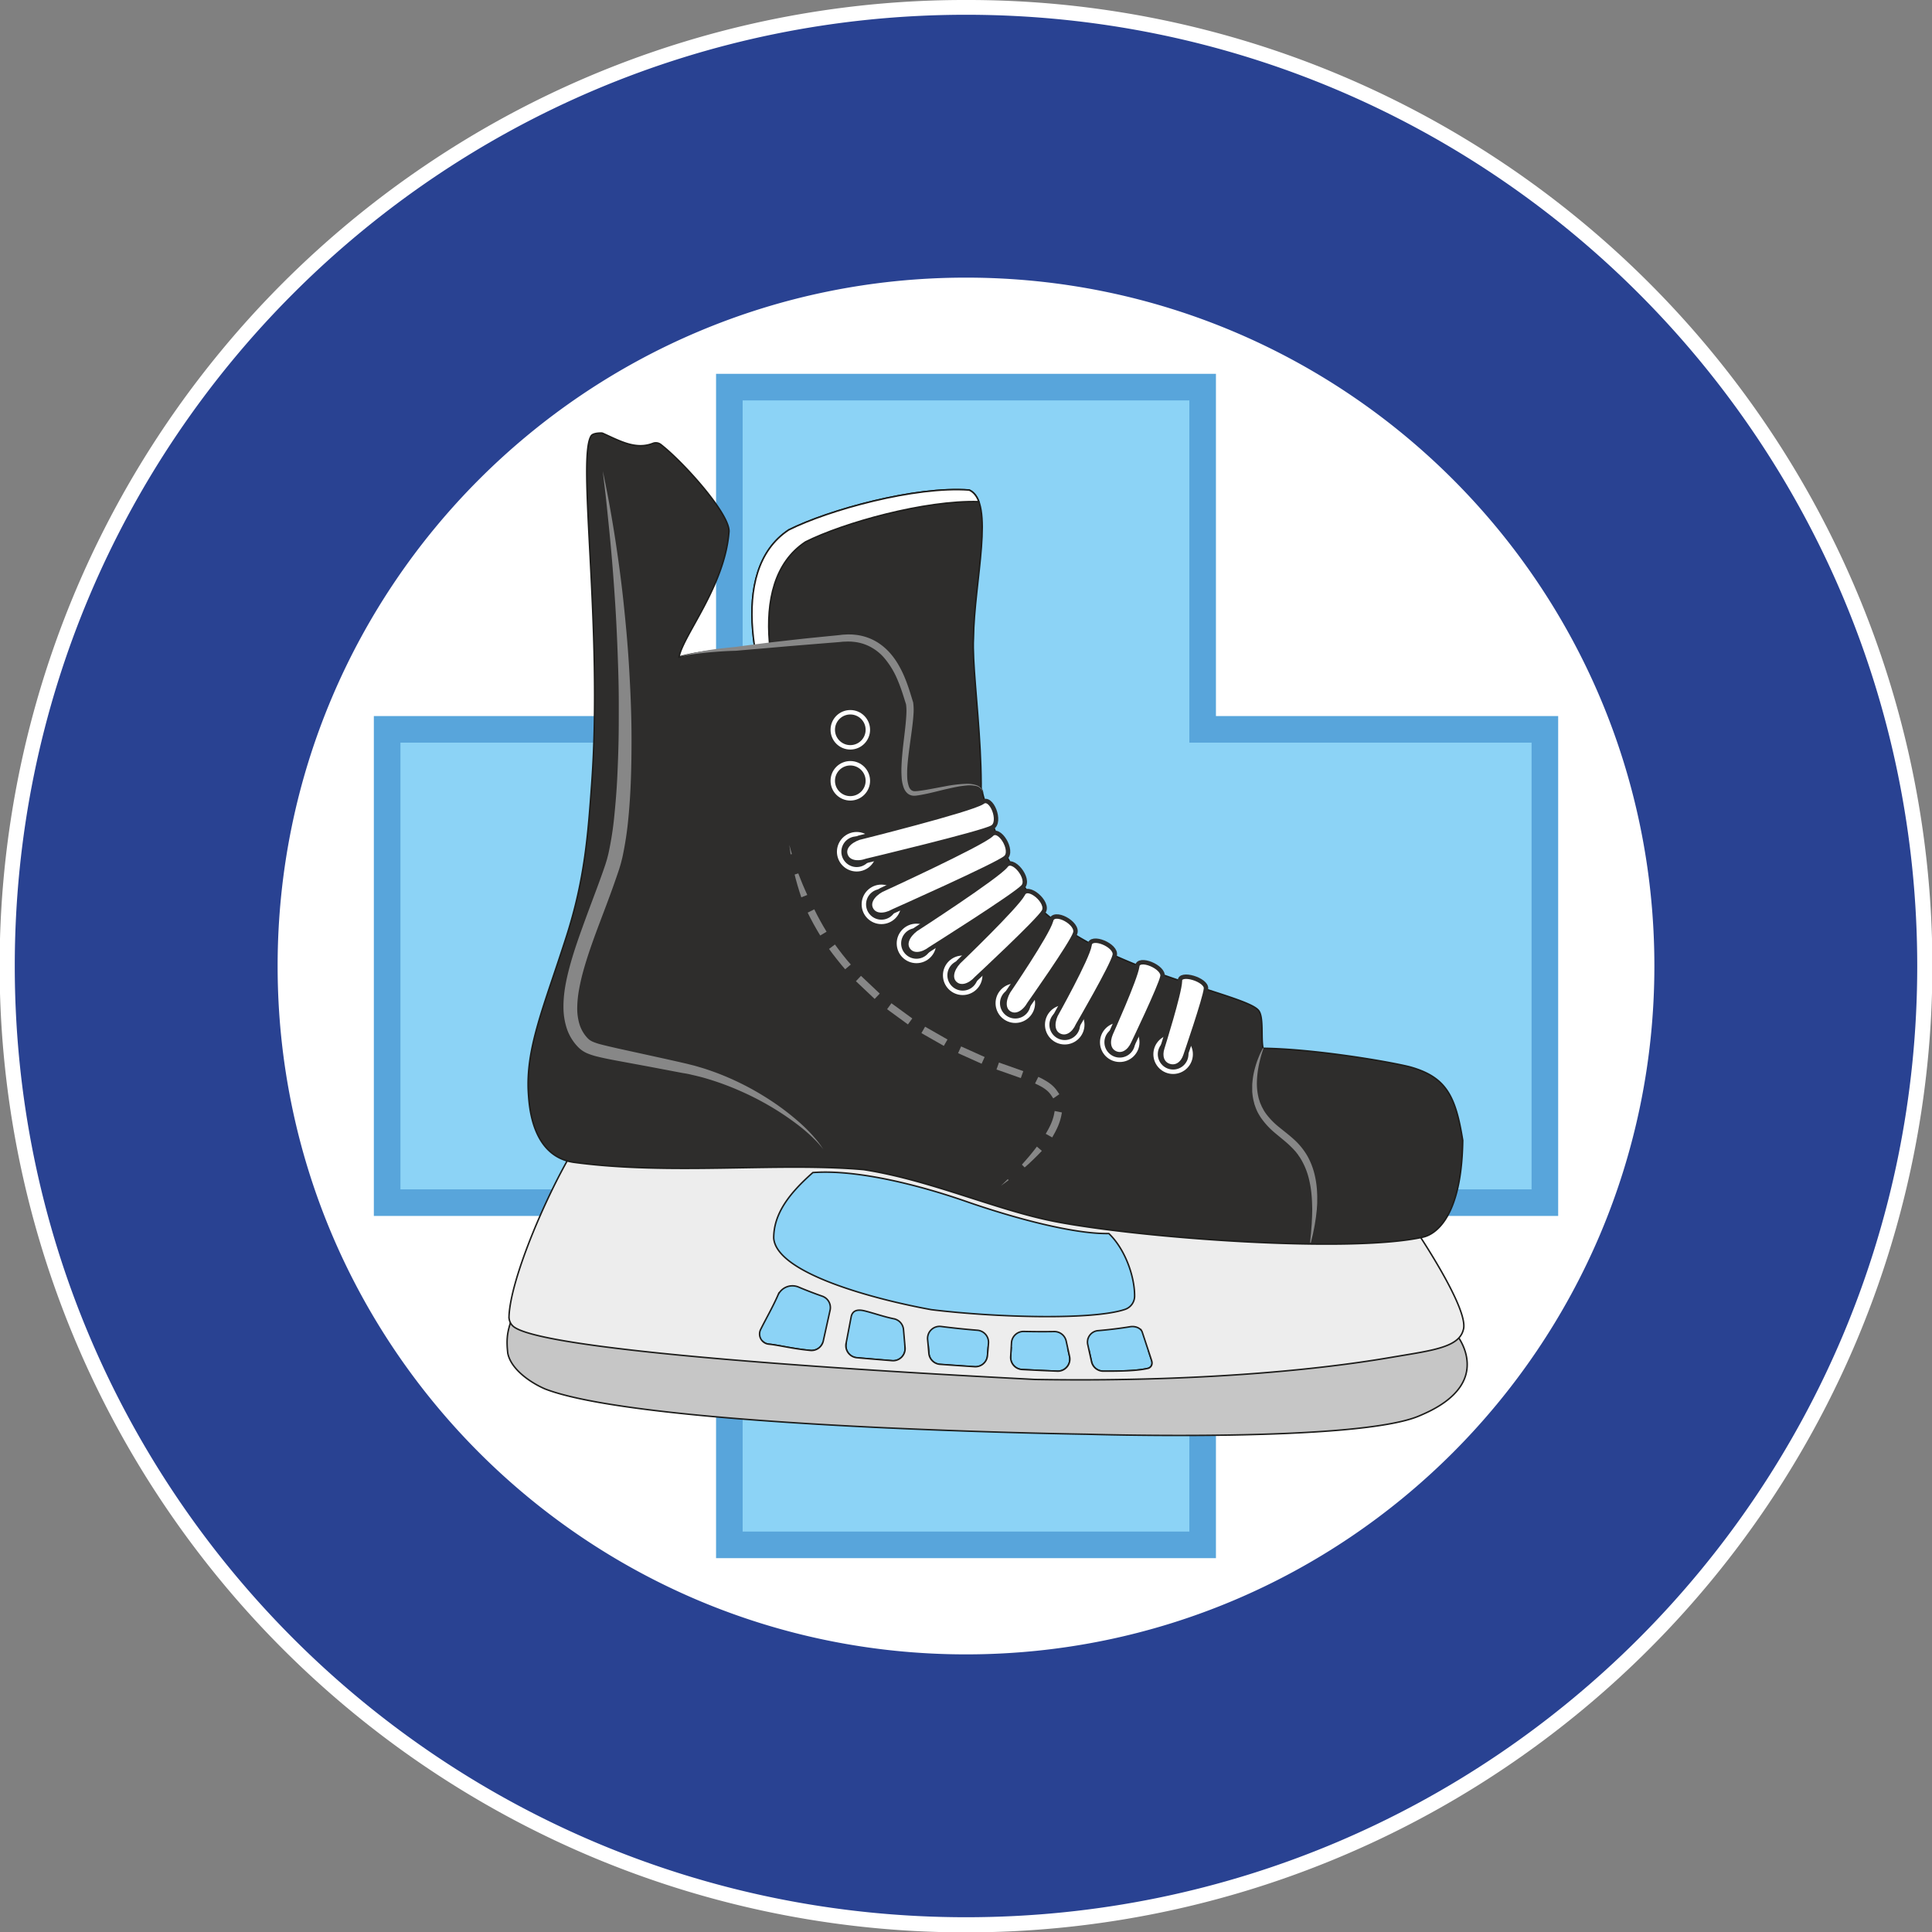 <svg xmlns="http://www.w3.org/2000/svg" viewBox="0 0 1308.31 1308.31"><rect x="0" y="0" width="1308.31" height="1308.31" fill="#808080" stroke="none"/><title>koridoktor_plain_logo</title><circle cx="654.16" cy="654.15" r="488.37" style="fill:#fff"/><path d="M700,1349.16A649.32,649.32,0,0,1,447.32,101.86,649.32,649.32,0,0,1,952.68,1298.14,645.07,645.07,0,0,1,700,1349.16Zm0-1110.31c-254.28,0-461.16,206.87-461.16,461.15S445.72,1161.16,700,1161.16,1161.15,954.28,1161.15,700,954.28,238.85,700,238.85Z" transform="translate(-45.84 -45.85)" style="fill:#294292"/><path d="M700,55.85c355.75,0,644.15,288.4,644.15,644.15S1055.75,1344.16,700,1344.16,55.84,1055.76,55.84,700,344.24,55.85,700,55.85m0,1110.31c257.45,0,466.15-208.71,466.15-466.16S957.45,233.85,700,233.85,233.84,442.55,233.84,700,442.55,1166.16,700,1166.16M700,45.85A651.15,651.15,0,0,0,334.25,157.57a656,656,0,0,0-237,287.8,653.31,653.31,0,0,0,60.31,620.38,656,656,0,0,0,287.8,237,653.3,653.3,0,0,0,620.38-60.31,656,656,0,0,0,237-287.8,653.3,653.3,0,0,0-60.31-620.38,656,656,0,0,0-287.8-237A650,650,0,0,0,700,45.85h0Zm0,1110.31c-251.53,0-456.16-204.63-456.16-456.16S448.48,243.85,700,243.85,1156.15,448.48,1156.15,700,951.53,1156.16,700,1156.16h0Z" transform="translate(-45.84 -45.85)" style="fill:#fff"/><polygon points="1046.16 493.9 1046.16 814.41 814.41 814.41 814.41 1046.15 493.9 1046.15 493.9 814.41 262.16 814.41 262.16 493.9 493.9 493.9 493.9 262.15 814.41 262.15 814.41 493.9 1046.16 493.9" style="fill:#8cd3f6;stroke:#58a5db;stroke-miterlimit:10;stroke-width:18px"/><path d="M1039.25,972.68c-2,18.9-24.31,28.56-32,31.84C965.77,1022.74,782,1017.08,782,1017.08s-61.2-.86-134.55-4.26l-0.32,0c-88.46-4.11-194.46-11.9-232.05-26.35-9.38-4-23.08-13-25.37-24.15-1-8.64-.4-13.55,1.48-19.71a10.09,10.09,0,0,1,.35-1,23,23,0,0,1,7.48-9.5c5.91,0.15,74.64,17.4,163.24,22a6.78,6.78,0,0,0,4.23,2c6.67,0.64,16.37,3.18,28.18,4.24a8.17,8.17,0,0,0,8.25-4.91l15.86,0.4a8.17,8.17,0,0,0,7.37,9.5c7.61,0.64,15.59,1.3,23.8,2a8.17,8.17,0,0,0,8.79-8.85l-0.14-1.61,15.84,0.4,0.44,5.09a8.17,8.17,0,0,0,7.55,7.45c7.79,0.56,15.64,1.1,23.45,1.61a8.17,8.17,0,0,0,8.68-7.45L715,958.2l15.59,0.38-0.35,5.81a8.17,8.17,0,0,0,7.7,8.87c8.21,0.44,16.21.81,23.86,1.11a8.17,8.17,0,0,0,8.31-9.92l-1.08-4.91,14.2,0.36c0.62,2.79,1.25,5.64,1.78,8.07a8.17,8.17,0,0,0,8,6.4c10.42,0,22.62-.09,30.2-1.89,1.63-.39,3.57-2.23,2.49-5.47-0.47-1.4-1.21-3.64-2-6.11L867.94,962c71.15,1.79,128.92-15,162.87-14.17a41.84,41.84,0,0,1,2.91,4h0C1037.16,957.26,1040.11,964.56,1039.25,972.68Z" transform="translate(-45.84 -45.85)" style="fill:#c6c6c6;stroke:#1d1d1b;stroke-miterlimit:10"/><path d="M1001.13,873.63L443.53,811c-17.54,21.27-51.82,95.91-53,126.29a8.62,8.62,0,0,0,.94,4.26,8,8,0,0,0,2.52,2.93C420.9,963.75,709.4,978,746.89,980c104.85,1.76,187.92-5.88,240.27-14.84,22.73-3.89,39.59-5.83,46.56-13.25a12.42,12.42,0,0,0,3-5.38C1041.64,932.47,1001.13,873.63,1001.13,873.63ZM596.29,839.89c30.84-2.32,74,9.19,103.43,19.43,33.67,11.74,73.7,22.3,97,21.86,10.83,10.33,17.5,28.76,17.46,42.34a9.54,9.54,0,0,1-6.44,9c-21.38,7.33-86.67,5.64-131.22.21-37.2-6.74-104.89-24.31-106.74-48.45C569.74,867.72,580.36,853.93,596.29,839.89Zm-1.65,120.43c-11.81-1.06-21.5-3.6-28.18-4.24a6.78,6.78,0,0,1-4.23-2,6.88,6.88,0,0,1-1.3-7.92c3.34-6.79,8-14.78,11.68-23.14a10.75,10.75,0,0,1,14-5.6q7.79,3.3,16.1,6.2a8.15,8.15,0,0,1,5.25,9.46l-4.62,20.87a7.94,7.94,0,0,1-.47,1.47A8.17,8.17,0,0,1,594.64,960.33Zm55.28,6.93c-8.22-.66-16.19-1.31-23.8-2a8.17,8.17,0,0,1-7.37-9.5c0-.13,0-0.27.08-0.4l3.42-17.88c1-4.5,4.65-5,9.13-3.91,6.27,1.55,13.29,4.06,19.73,5.33a8.18,8.18,0,0,1,6.57,7.31l0.91,10.54,0.14,1.61A8.17,8.17,0,0,1,649.92,967.26Zm64.6-3.36a8.17,8.17,0,0,1-8.68,7.45c-7.81-.51-15.66-1.05-23.45-1.61a8.17,8.17,0,0,1-7.55-7.45l-0.44-5.09L674,952.92a8.16,8.16,0,0,1,9.15-8.81c8.21,1.05,16.43,1.9,24.57,2.56a8.18,8.18,0,0,1,7.5,8.85L715,958.2Zm47.3,10.47c-7.65-.3-15.65-0.67-23.86-1.11a8.17,8.17,0,0,1-7.7-8.87l0.35-5.81,0.21-3.62a8.18,8.18,0,0,1,8.36-7.47c7,0.16,13.86.19,20.52,0.08a8.17,8.17,0,0,1,8.13,6.41l1.22,5.55,1.08,4.91A8.17,8.17,0,0,1,761.83,974.37Zm61.38-1.88c-7.58,1.8-19.78,1.9-30.2,1.89a8.17,8.17,0,0,1-8-6.4c-0.53-2.43-1.16-5.28-1.78-8.07-0.24-1.13-.49-2.24-0.73-3.32a7.79,7.79,0,0,1,7.08-9.65c7.76-.68,15-1.57,21.56-2.65,3-.49,6.39.44,7.93,3a2.62,2.62,0,0,1,.21.46c0.47,1.38,2.58,7.81,4.35,13.15,0.82,2.47,1.56,4.71,2,6.11C826.78,970.25,824.84,972.1,823.21,972.49Z" transform="translate(-45.84 -45.85)" style="fill:#ededed;stroke:#1d1d1b;stroke-miterlimit:10"/><path d="M578.2,550c-20.52-40.93-40.48-117.4,1.75-145.34,26.85-13.49,85.83-29.76,122.26-27,17.71,8,3.24,61.83,2.83,100.69-1.62,29.76,14.88,118.62-3.64,155.86C665.89,649,601.87,597.23,578.2,550Z" transform="translate(-45.84 -45.85)" style="fill:#2e2d2c;stroke:#1d1d1b;stroke-miterlimit:10"/><path d="M589.54,558.13c11.07,22.07,31,45.14,52.63,61.93-25.89-16.91-51-44.15-64-70-20.52-40.93-40.48-117.4,1.76-145.34,26.86-13.5,85.83-29.76,122.26-27,3,1.37,5.13,4.08,6.5,7.85-36.62-1.1-91.73,14.35-117.43,27.26C549.05,440.72,569,517.2,589.54,558.13Z" transform="translate(-45.84 -45.85)" style="fill:#fff;stroke:#1d1d1b;stroke-miterlimit:10"/><path d="M434.12,832.91c-28.13-4.33-29.86-38.16-30.46-46.46-2-31.07,10.73-59.3,25.91-106.88,12.35-38.71,14.51-68.79,17-103.64,7.55-105.36-10.19-220.4-.34-235,1.38-1.82,5.7-1.84,6.81-1.84a2.6,2.6,0,0,1,1.08.23c11.69,5.26,22.21,11.28,33.84,6.78a5.48,5.48,0,0,1,5.32.74c15.1,11.63,47.52,47.7,46.19,59.4-2.94,36.64-31,69.73-33.8,84.51,15.18-4.45,38.36-5.47,38.36-5.47s27.7-3.24,69.53-6.88c36-5,44.06,30.8,48.31,43.86,2.53,14.72-11.95,62.42,4,61,15.11-1.35,44.75-12.78,45.41,0,10.68,41.31,35.16,74.51,40.48,79.35,46.25,42,137.14,56.37,146.25,67.41,3.74,4.25,1.62,18.82,3.14,25.71,33.57,0.39,82.74,8.54,98.8,12.44,0.91,0.22,3.17.86,5.07,1.52,20.77,7.12,26.78,19.87,31.35,48.39-0.81,59.92-24.1,64.91-27.12,65.58-49.19,10.93-189.67.81-248.57-10.53-40.17-7.73-84.41-28.14-130-35.22C572.67,832.81,499.5,841.82,434.12,832.91Z" transform="translate(-45.84 -45.85)" style="fill:#2e2d2c;stroke:#1d1d1b;stroke-miterlimit:10"/><path d="M505.67,490.72L508,490c0.77-.26,1.56-0.44,2.34-0.67s1.57-.43,2.36-0.62l2.37-.57c1.59-.34,3.17-0.69,4.77-1s3.19-.58,4.8-0.86c3.2-.53,6.42-1,9.65-1.34s6.45-.72,9.71-1h-0.09q8.85-1.21,17.69-2.32c2.95-.38,5.9-0.72,8.86-1.07l8.86-1c5.91-.68,11.82-1.33,17.73-1.92l8.87-.89c2.94-.3,6-0.56,8.83-0.89,0.75-.08,1.45-0.19,2.24-0.24l2.4-.12c0.81-.06,1.58,0,2.37,0a22.14,22.14,0,0,1,2.36.14,35.57,35.57,0,0,1,9.29,2,35.13,35.13,0,0,1,8.46,4.42,39.68,39.68,0,0,1,7,6.4,49.64,49.64,0,0,1,5.4,7.63,71.93,71.93,0,0,1,4.09,8.26c1.19,2.82,2.22,5.68,3.16,8.54s1.78,5.75,2.66,8.52l0.06,0.19,0,0.14a36.74,36.74,0,0,1,.2,7.65c-0.14,2.45-.39,4.86-0.67,7.26-0.57,4.78-1.26,9.5-1.89,14.21s-1.26,9.4-1.57,14.07a64.6,64.6,0,0,0-.13,6.94,21.82,21.82,0,0,0,1.08,6.47,6,6,0,0,0,1.46,2.36,3.65,3.65,0,0,0,2.3.94,8.9,8.9,0,0,0,1.56-.06c0.6,0,1.17-.11,1.73-0.18,1.14-.13,2.32-0.31,3.48-0.49,4.65-.76,9.33-1.72,14-2.56a91.4,91.4,0,0,1,14.3-1.72,20,20,0,0,1,7.2,1,6.6,6.6,0,0,1,3,2.14,6,6,0,0,1,1.06,3.4A5.8,5.8,0,0,0,710,580a6.16,6.16,0,0,0-2.91-1.77,20.26,20.26,0,0,0-7-.41,64,64,0,0,0-7,1c-2.32.45-4.64,1-7,1.52-4.63,1.09-9.23,2.33-14,3.29-1.18.24-2.36,0.47-3.58,0.66-0.61.1-1.23,0.2-1.81,0.27a11.83,11.83,0,0,1-2,.15,6.81,6.81,0,0,1-4.25-1.55,9.21,9.21,0,0,1-2.48-3.52,24.14,24.14,0,0,1-1.57-7.52,68.18,68.18,0,0,1-.09-7.35c0.09-2.43.25-4.84,0.46-7.23s0.44-4.79.72-7.16c0.54-4.75,1.15-9.48,1.61-14.17,0.23-2.35.43-4.69,0.52-7a33.77,33.77,0,0,0-.26-6.62l0.08,0.34c-0.94-2.89-1.77-5.7-2.71-8.48s-1.93-5.5-3.07-8.15a56.24,56.24,0,0,0-8.75-14.57,32,32,0,0,0-13.34-9.49,30.74,30.74,0,0,0-8.07-1.79,18.51,18.51,0,0,0-2.09-.14c-0.69,0-1.41-.09-2.09,0l-2.06.06c-0.69,0-1.46.13-2.19,0.19-3,.29-5.94.48-8.92,0.73l-8.88.72-17.75,1.46L561.92,485q-8.88.74-17.75,1.54h-0.09c-3.2.08-6.43,0.22-9.64,0.43s-6.43.47-9.64,0.77c-1.6.17-3.21,0.32-4.81,0.53s-3.2.42-4.8,0.65-3.2.48-4.77,0.8c-0.79.16-1.59,0.28-2.38,0.48Z" transform="translate(-45.84 -45.85)" style="fill:#878787"/><path d="M933,887.37l0.14-1.66c0.11-1.08.23-2.67,0.48-4.67l0.24-3.3c0.07-1.2.24-2.47,0.28-3.86s0.16-2.85.21-4.39,0.07-3.16.1-4.83c-0.07-3.36-.16-7-0.56-10.72a69.91,69.91,0,0,0-2.13-11.49,47.4,47.4,0,0,0-4.65-11.13c-0.53-.86-1-1.74-1.64-2.55l-0.43-.62L925,828l-0.05-.08L925,828l0,0-0.26-.34-1.05-1.35-0.53-.67-0.49-.54-1-1.09c-0.69-.73-1.47-1.48-2.21-2.22-3.07-2.95-6.61-5.65-10.16-8.67a52.16,52.16,0,0,1-9.7-10.52c-0.64-1-1.25-2-1.84-3.06s-1-2.11-1.46-3.17l-0.57-1.61-0.28-.8-0.14-.4-0.12-.34,0-.18-0.37-1.46-0.18-.72-0.16-.84a30.37,30.37,0,0,1-.5-3.26l-0.16-1.54c0-.51,0-1,0-1.51,0-1,0-2,0-2.92s0.12-1.87.2-2.78a53.51,53.51,0,0,1,1.86-9.58,59,59,0,0,1,2.42-7c0.75-1.9,1.49-3.33,2-4.31L901,755.6l0.47,0.17-0.54,1.55c-0.34,1-.83,2.51-1.35,4.44s-1.1,4.29-1.58,7a64.59,64.59,0,0,0-1,9.27A41.21,41.21,0,0,0,898.06,789c0.18,0.94.57,1.89,0.85,2.86s0.76,1.85,1.14,2.79,0.94,1.82,1.41,2.75,1.11,1.77,1.7,2.65a50.25,50.25,0,0,0,9.17,9.34c3.48,2.84,7.17,5.61,10.53,8.78A46.39,46.39,0,0,1,931.37,829a48.66,48.66,0,0,1,4.74,12.46,63,63,0,0,1,1.65,12.34c0.14,2,.06,3.9.07,5.76s-0.19,3.65-.27,5.38L937,869.82c-0.21,1.56-.46,3-0.67,4.41-0.43,2.77-1,5.15-1.36,7.13l-1.48,6.13Z" transform="translate(-45.84 -45.85)" style="fill:#878787"/><path d="M454.05,364.81l1.31,6.36c0.84,4.15,2.07,10.24,3.46,18s3,17.25,4.6,28.16,3.28,23.24,4.7,36.74,2.81,28.15,3.72,43.7,1.67,32,1.66,49-0.37,34.63-2.09,52.55a227,227,0,0,1-4.1,27.13l-0.86,3.44c-0.28,1.15-.67,2.31-1,3.46l-0.27.88-0.27.8-0.54,1.61-1.11,3.24c-1.48,4.3-3,8.58-4.58,12.84-6.24,17-13.11,33.67-17.77,50.38-1.16,4.17-2.14,8.34-2.88,12.48a74.28,74.28,0,0,0-1.29,12.25,37.4,37.4,0,0,0,1.45,11.42,23.92,23.92,0,0,0,5.24,9.28c0.16,0.17.4,0.43,0.5,0.52s0.24,0.25.39,0.37a8.59,8.59,0,0,0,.84.69,11.12,11.12,0,0,0,2,1.13,36.57,36.57,0,0,0,5.28,1.79c3.83,1,7.84,1.91,11.78,2.81l23.3,5.11c7.58,1.67,15,3.29,22.08,4.94,1.87,0.43,3.55.87,5.32,1.31s3.57,1,5.27,1.49c3.44,1,6.77,2.16,10,3.34a183.62,183.62,0,0,1,33.54,16.49,171.11,171.11,0,0,1,23.08,17.07,104.25,104.25,0,0,1,12.8,13.25c1.31,1.67,2.24,3,2.84,3.93l0.89,1.4-1-1.31c-0.68-.86-1.73-2.09-3.16-3.64a112.86,112.86,0,0,0-13.63-12.09,187.79,187.79,0,0,0-23.74-15.29c-4.78-2.61-10-5.17-15.58-7.59a186.81,186.81,0,0,0-17.9-6.77c-3.18-1-6.43-2-9.79-2.79-1.68-.45-3.35-0.78-5-1.19s-3.57-.74-5.27-1L486,768.27l-23.49-4.35c-4-.77-8.08-1.55-12.3-2.61a44.49,44.49,0,0,1-6.61-2.13,19.88,19.88,0,0,1-3.52-1.94,17.28,17.28,0,0,1-1.63-1.28c-0.26-.21-0.51-0.47-0.77-0.71s-0.4-.41-0.61-0.61A32.83,32.83,0,0,1,429.56,742a46.48,46.48,0,0,1-2.15-14.18c-0.07-9.44,1.83-18.48,4.18-27.27s5.31-17.39,8.37-25.9,6.24-17,9.38-25.39c1.57-4.21,3.12-8.42,4.6-12.63l1.1-3.15,0.54-1.6,0.27-.8,0.23-.74c0.29-1,.64-2,0.9-3l0.8-3.1a218,218,0,0,0,4.06-25.88c0.88-8.72,1.58-17.43,2-26.06s0.73-17.18.89-25.59,0.13-16.7.13-24.81-0.17-16-.42-23.77c-0.49-15.45-1.13-30.07-2-43.55s-1.82-25.83-2.8-36.78-2-20.48-2.8-28.33-1.54-14-2.08-18.22Z" transform="translate(-45.84 -45.85)" style="fill:#878787"/><polygon points="677.83 802.95 682.16 798.78 682.46 798.49 683.03 799.17 682.7 799.42 677.83 802.95" style="fill:#878787"/><path d="M738.79,833.43l1.29-1.45c0.77-.87,1.79-2,2.78-3.21,2-2.36,3.86-4.8,3.86-4.8l1.27-1.67,3.37,2.88-1.45,1.52s-2.19,2.31-4.48,4.48c-1.14,1.09-2.3,2.16-3.18,3l-1.47,1.3-1.06.93-1.86-1.88Z" transform="translate(-45.84 -45.85)" style="fill:#878787"/><path d="M755.23,811.47l0.26-.47,0.64-1.18c0.52-1,1.17-2.32,1.72-3.67a32.93,32.93,0,0,0,1.3-3.77c0.29-1,.42-1.74.42-1.74l0.48-2.45,4.9,1-0.48,2.45s-0.16.84-.5,2.05a38,38,0,0,1-1.49,4.34c-0.63,1.53-1.35,3-1.92,4.1l-0.71,1.31-0.26.47-1.22,2.18L754,813.65Z" transform="translate(-45.84 -45.85)" style="fill:#878787"/><path d="M757.66,787.53l-0.3-.44c-0.1-.16-0.19-0.27-0.31-0.41s-0.25-.32-0.41-0.51a16.54,16.54,0,0,0-2.71-2.55,27.07,27.07,0,0,0-3.3-2.12c-1-.53-1.63-0.85-1.63-0.85l-2.25-1.09,2.22-4.48,2.25,1.09s0.74,0.36,1.83,1a32,32,0,0,1,3.91,2.52,21.57,21.57,0,0,1,3.52,3.32c0.21,0.26.41,0.49,0.59,0.74s0.34,0.45.42,0.58l0.3,0.44,1.41,2.06-4.12,2.83Z" transform="translate(-45.84 -45.85)" style="fill:#878787"/><polygon points="688.92 729.22 677.16 725.07 674.8 724.24 676.48 719.53 678.84 720.36 690.6 724.51 692.96 725.34 691.28 730.05 688.92 729.22" style="fill:#878787"/><polygon points="662.45 719.32 651.08 714.2 648.8 713.17 650.85 708.62 653.13 709.64 664.51 714.76 666.79 715.78 664.73 720.34 662.45 719.32" style="fill:#878787"/><polygon points="636.97 707.02 626.14 700.84 623.97 699.6 626.45 695.26 628.62 696.5 639.45 702.68 641.62 703.92 639.14 708.26 636.97 707.02" style="fill:#878787"/><polygon points="612.81 692.24 602.74 684.89 600.72 683.41 603.66 679.38 605.68 680.85 615.76 688.2 617.78 689.67 614.83 693.71 612.81 692.24" style="fill:#878787"/><polygon points="590.49 674.74 581.42 666.17 579.61 664.45 583.04 660.82 584.86 662.54 593.92 671.11 595.74 672.83 592.3 676.46 590.49 674.74" style="fill:#878787"/><path d="M616.53,700.33l-1.26-1.51c-0.76-.91-1.75-2.14-2.73-3.38-2-2.48-3.83-5-3.83-5l-1.47-2,4-3,1.47,2s1.81,2.48,3.72,4.9c1,1.21,1.92,2.4,2.66,3.29l1.24,1.48L622,699l-3.83,3.22Z" transform="translate(-45.84 -45.85)" style="fill:#878787"/><path d="M600,677.21l-1-1.7c-0.6-1-1.38-2.4-2.15-3.79-1.53-2.77-2.95-5.6-2.95-5.6l-1.12-2.24,4.47-2.25,1.12,2.24s1.37,2.75,2.86,5.44c0.74,1.35,1.5,2.68,2.08,3.68l1,1.66,1.27,2.15-4.29,2.56Z" transform="translate(-45.84 -45.85)" style="fill:#878787"/><path d="M587.81,651.51l-0.61-1.87c-0.36-1.13-.83-2.64-1.27-4.15-0.9-3-1.65-6.08-1.65-6.08l-0.33-1.34,2.47-.77,0.49,1.29s1.1,2.9,2.29,5.76c0.59,1.43,1.21,2.85,1.68,3.9l0.79,1.76,0.85,1.89-4.06,1.59Z" transform="translate(-45.84 -45.85)" style="fill:#878787"/><polygon points="535.33 578.15 534.52 572.2 536.12 577.99 536.23 578.38 535.38 578.55 535.33 578.15" style="fill:#878787"/><circle cx="575.81" cy="494.2" r="11.88" style="fill:none;stroke:#fff;stroke-miterlimit:10;stroke-width:3px"/><circle cx="575.81" cy="528.74" r="11.88" style="fill:none;stroke:#fff;stroke-miterlimit:10;stroke-width:3px"/><circle cx="580.13" cy="576.78" r="11.88" style="fill:none;stroke:#fff;stroke-miterlimit:10;stroke-width:3px"/><circle cx="596.86" cy="612.41" r="11.88" style="fill:none;stroke:#fff;stroke-miterlimit:10;stroke-width:3px"/><circle cx="620.61" cy="638.86" r="11.88" style="fill:none;stroke:#fff;stroke-miterlimit:10;stroke-width:3px"/><circle cx="651.92" cy="660.45" r="11.88" style="fill:none;stroke:#fff;stroke-miterlimit:10;stroke-width:3px"/><circle cx="687.55" cy="679.34" r="11.88" style="fill:none;stroke:#fff;stroke-miterlimit:10;stroke-width:3px"/><circle cx="721.01" cy="693.92" r="11.88" style="fill:none;stroke:#fff;stroke-miterlimit:10;stroke-width:3px"/><circle cx="758.26" cy="705.79" r="11.88" style="fill:none;stroke:#fff;stroke-miterlimit:10;stroke-width:3px"/><circle cx="794.42" cy="713.89" r="11.88" style="fill:none;stroke:#fff;stroke-miterlimit:10;stroke-width:3px"/><path d="M862.49,715.37c-0.47,6.26-13.88,45.22-13.88,45.22-1.76,5.45-6.13,8.69-11.07,7.09h0c-4.94-1.6-6.37-6.73-4.61-12.18,0,0,11.75-37.26,11.94-45.28C844.39,703.61,863.29,709.29,862.49,715.37Z" transform="translate(-45.84 -45.85)" style="fill:#fff;stroke:#2e2d2c;stroke-miterlimit:10;stroke-width:3px"/><path d="M833,707.24c-1.34,6.69-19.77,45.08-19.77,45.08-2.53,5.72-7.37,8.86-12.12,6.76h0c-4.75-2.1-5.48-7.72-3-13.45,0,0,16.53-36.69,17.83-45.29C816.4,693.21,834.64,700.77,833,707.24Z" transform="translate(-45.84 -45.85)" style="fill:#fff;stroke:#2e2d2c;stroke-miterlimit:10;stroke-width:3px"/><path d="M800.68,692.8c-1.44,6.92-24.94,47.26-24.94,47.26-2.63,5.95-7.54,9.26-12.3,7.16h0c-4.75-2.1-5.41-7.9-2.78-13.85,0,0,21.56-38.56,23-47.46C784.19,678.55,802.43,686.09,800.68,692.8Z" transform="translate(-45.84 -45.85)" style="fill:#fff;stroke:#2e2d2c;stroke-miterlimit:10;stroke-width:3px"/><path d="M773.88,677.91c-2.38,7.18-30.95,47.59-30.95,47.59-3.44,6.06-8.84,9.18-13.36,6.62h0c-4.52-2.56-4.41-8.71-1-14.78,0,0,26.38-38.68,29-47.94C759.11,661.68,776.53,671,773.88,677.91Z" transform="translate(-45.84 -45.85)" style="fill:#fff;stroke:#2e2d2c;stroke-miterlimit:10;stroke-width:3px"/><path d="M752.55,663.25c-3.88,6.49-45.41,45.11-45.41,45.11-4.67,5.17-10.62,7-14.48,3.56h0c-3.85-3.48-2.41-9.47,2.26-14.64,0,0,39-37.41,43.59-45.88C741.68,644.2,756.65,657.06,752.55,663.25Z" transform="translate(-45.84 -45.85)" style="fill:#fff;stroke:#2e2d2c;stroke-miterlimit:10;stroke-width:3px"/><path d="M738.58,646.38c-5,5.67-62.7,42-62.7,42-5.54,4.23-11.74,5-14.89.84h0c-3.15-4.13-.63-9.75,4.91-14,0,0,55-35.58,61.06-43.06C731.39,625.65,743.75,641,738.58,646.38Z" transform="translate(-45.84 -45.85)" style="fill:#fff;stroke:#2e2d2c;stroke-miterlimit:10;stroke-width:3px"/><path d="M726.71,626.75c-5.74,4.93-76,36.19-76,36.19-6.07,3.42-12.31,3.31-14.86-1.21h0c-2.55-4.53.71-9.74,6.78-13.17,0,0,67.47-30.91,74.5-37.49C722.43,605.23,732.56,622.17,726.71,626.75Z" transform="translate(-45.84 -45.85)" style="fill:#fff;stroke:#2e2d2c;stroke-miterlimit:10;stroke-width:3px"/><path d="M717.72,606.17c-6.5,3.86-84.83,22.55-84.83,22.55-6.57,2.33-12.69,1.14-14.43-3.76h0c-1.73-4.9,2.38-9.47,9-11.8,0,0,75.54-18.82,83.59-24.09C717.21,584.23,724.27,602.67,717.72,606.17Z" transform="translate(-45.84 -45.85)" style="fill:#fff;stroke:#2e2d2c;stroke-miterlimit:10;stroke-width:3px"/></svg>